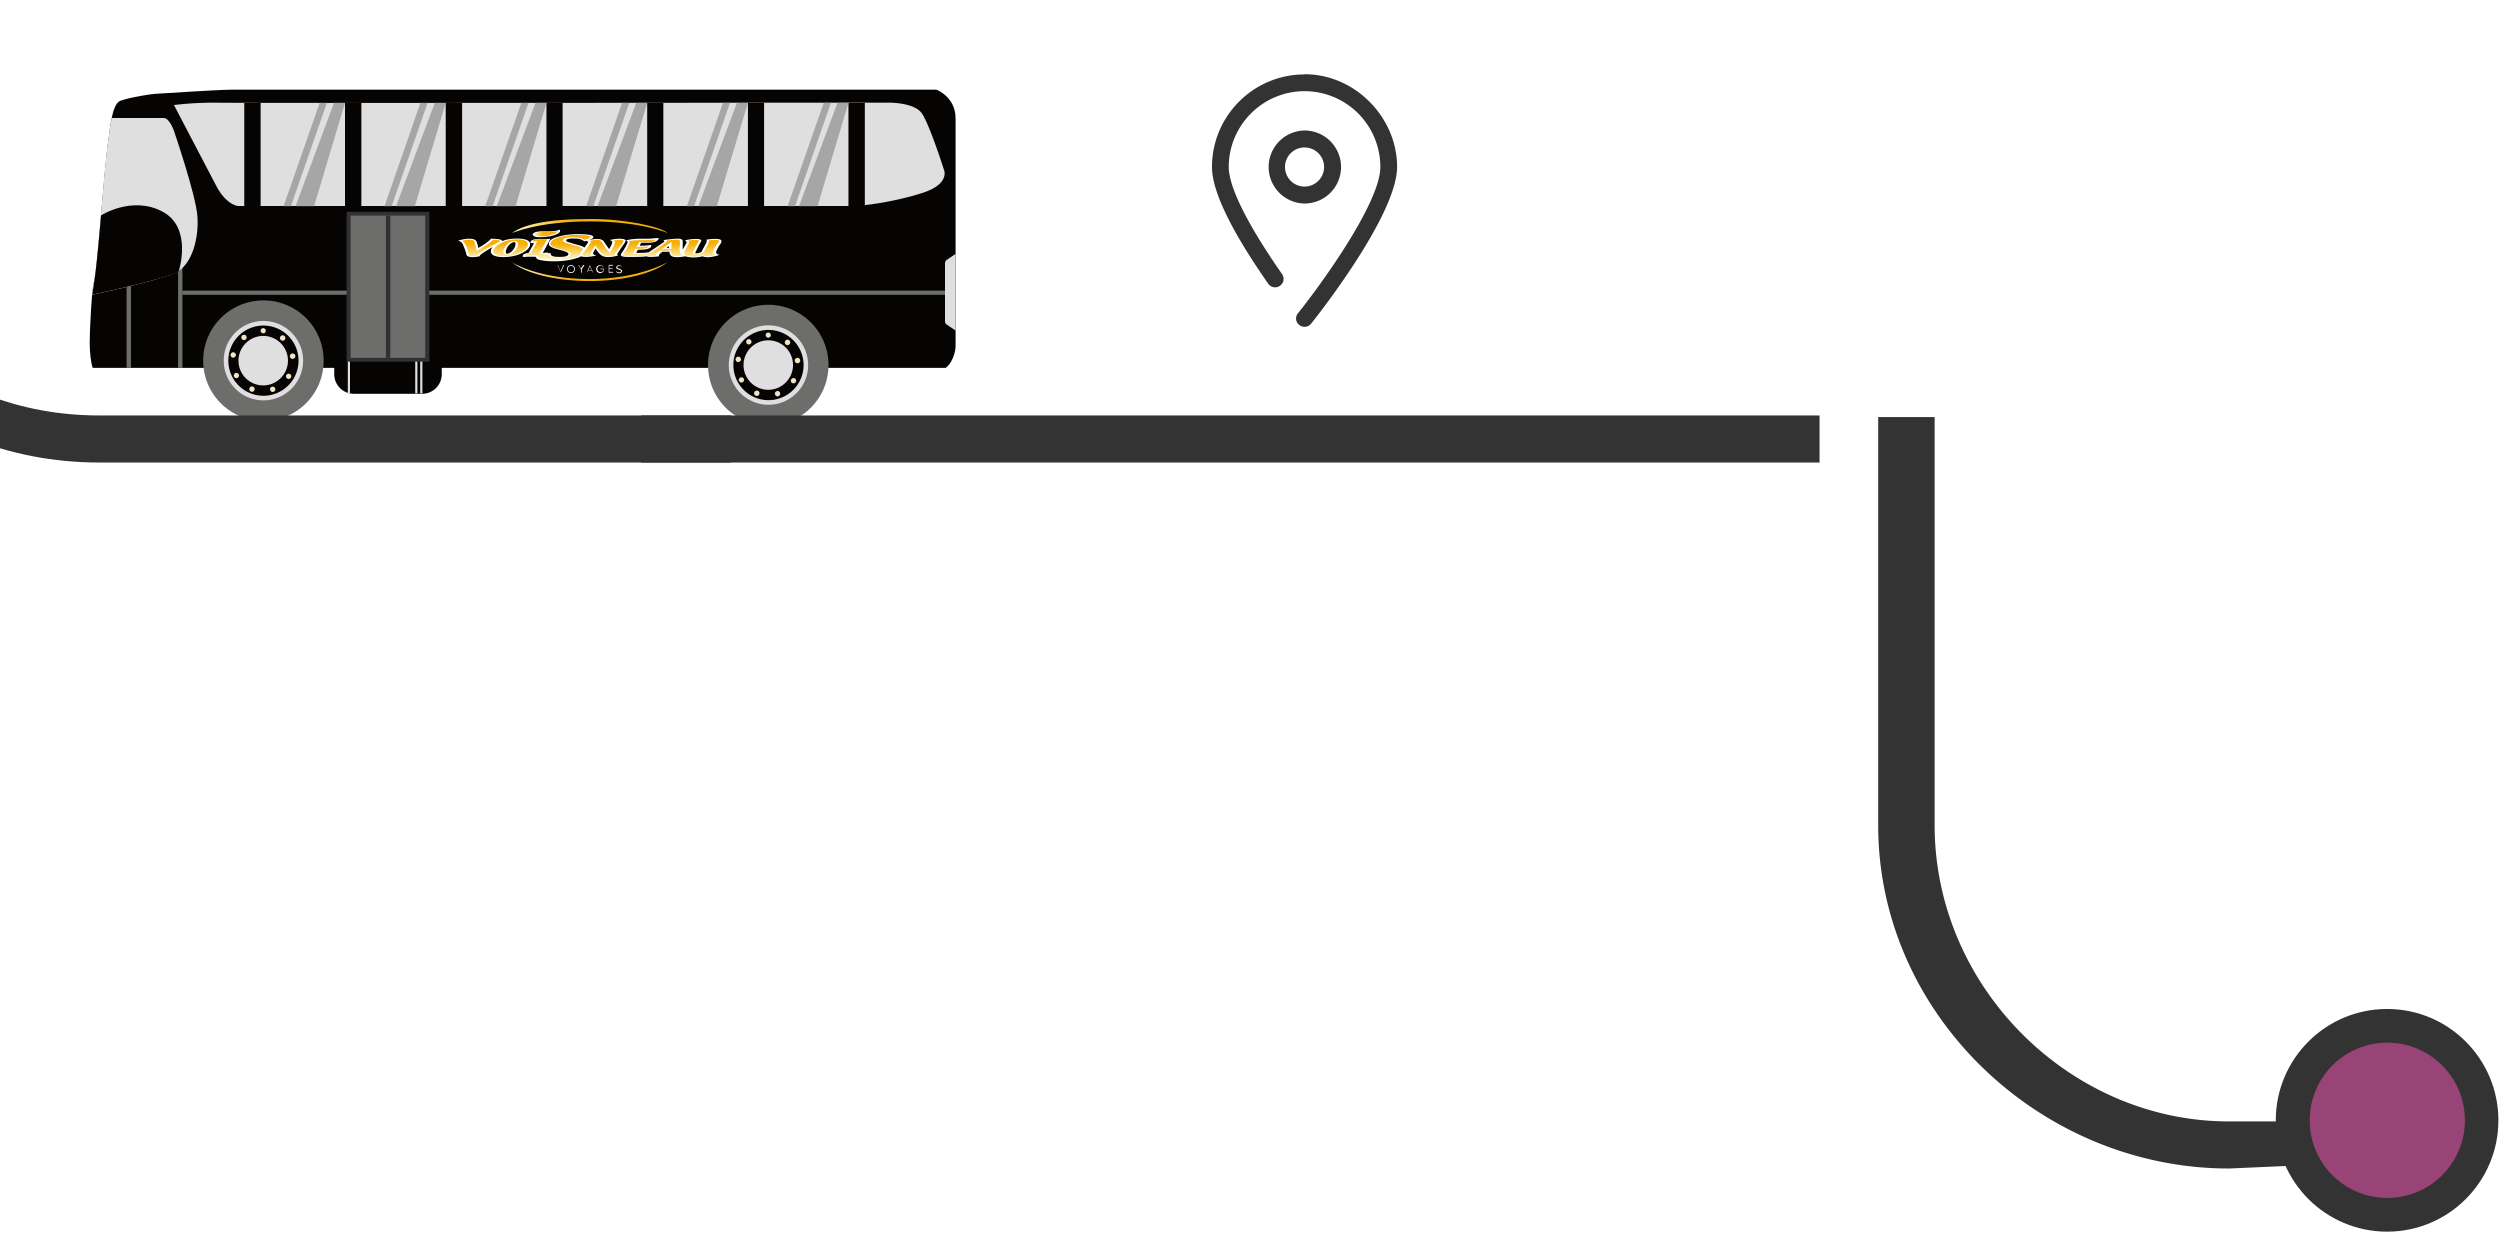 <svg xmlns="http://www.w3.org/2000/svg" width="223" height="110" fill="none" viewBox="0 0 223 110"><path fill="#060303" d="M84.365 32.812H8.267c-.16-.48-.267-1.353-.267-2.278 0-1.122.196-4.86.374-5.358.178-.498.48-4.04.605-5.607.124-1.566.569-6.514.676-6.977.106-.463.249-3.293 1.067-3.595.819-.32 2.883-.623 3.078-.623.196 0 5.516-.374 6.85-.374H83.53s1.708.623 1.708 2.563V30.98s-.09 1.21-.872 1.833Z"/><path fill="#060303" d="M31.558 35.126h6.103c.963 0 1.743-.781 1.743-1.745v-1.12c0-.964-.78-1.745-1.743-1.745h-6.103c-.963 0-1.744.78-1.744 1.744v1.121c0 .964.78 1.745 1.744 1.745Z"/><path fill="#DFDFDF" d="M37.482 35.09h.196v-4.52h-.196v4.52ZM37.038 35.09h.195v-4.52h-.195v4.52ZM31.024 35.09h.196v-4.52h-.196v4.52ZM15.509 9.37a29.754 29.754 0 0 1 3.47-.213c3.825.053 53.359 0 53.359 0h6.725s2.473-.09 3.185.979c.712 1.086 1.957 5.02 1.957 5.02s.57 1.263-1.957 2.064c-2.509.8-5.249 1.157-6.316 1.157H21.237s-1.049-.071-1.956-1.816l-3.772-7.208v.017Z"/><path fill="#6D6D6C" d="M84.685 25.924h-68.43v.373h68.43v-.373Z"/><path fill="#313131" d="M38.3 18.893h-7.383V32.26h7.384V18.893Z"/><path fill="#6D6D6C" d="M37.927 19.231h-6.654v12.69h6.654v-12.69Z"/><path fill="#313131" d="M34.814 19.231h-.392v12.69h.392v-12.69Z"/><path fill="#DFDFDF" d="m85.237 22.649-.819.551s-.124.143-.124.25v5.233c0 .106.053.195.124.249l.819.552v-6.835Z"/><path fill="#6D6D6C" d="M15.882 32.812h.391v-9.558h-.391v9.558ZM11.291 32.812h.392v-9.558h-.392v9.558Z"/><path fill="#DFDFDF" d="M15.953 24.161c1.21-.818 1.797-2.936 1.655-4.877-.143-1.94-2.1-7.635-2.1-7.635s-.391-1.122-.907-1.122H9.957c-.196.873-.25 1.834-.32 2.083-.107.463-.552 5.41-.677 6.977-.124 1.566-.427 5.108-.605 5.607-.053.142-.106.552-.16 1.103 2.242-.48 6.833-1.513 7.74-2.118l.018-.018Z"/><path fill="#6D6D6C" d="M18.124 32.171a5.37 5.37 0 0 0 5.373 5.375 5.37 5.37 0 0 0 5.373-5.375 5.37 5.37 0 0 0-5.373-5.375 5.37 5.37 0 0 0-5.373 5.375Z"/><path fill="#DFDFDF" d="M19.957 32.171a3.54 3.54 0 0 0 3.54 3.542 3.54 3.54 0 0 0 3.541-3.542 3.54 3.54 0 0 0-3.54-3.542 3.54 3.54 0 0 0-3.541 3.542Z"/><path fill="#060303" d="M20.366 32.171a3.137 3.137 0 0 0 3.131 3.133 3.137 3.137 0 0 0 3.132-3.133 3.137 3.137 0 0 0-3.132-3.133 3.137 3.137 0 0 0-3.131 3.133Z"/><path fill="#DFDFDF" d="M21.273 32.171c0 1.228.996 2.207 2.206 2.207s2.207-.997 2.207-2.207a2.206 2.206 0 0 0-2.207-2.207c-1.21 0-2.206.997-2.206 2.207Z"/><path fill="#F1E5C1" d="M23.248 29.501c0 .125.107.232.231.232a.236.236 0 0 0 .232-.232.236.236 0 0 0-.232-.231.236.236 0 0 0-.231.231ZM25.027 30c-.089.106-.071.249.036.338.107.089.249.071.338-.036.089-.107.071-.249-.036-.338-.106-.089-.249-.071-.338.036ZM26.06 31.53c-.125.018-.214.143-.197.285.018.125.143.214.285.196.125-.018.213-.143.196-.285-.018-.124-.143-.213-.285-.196ZM25.863 33.364c-.107-.072-.267-.018-.32.089-.071.106-.018.266.089.32.107.071.267.018.32-.089.071-.107.018-.267-.089-.32ZM24.547 34.645c-.054-.125-.178-.196-.303-.142-.125.053-.196.178-.142.302.053.125.178.196.302.143.125-.054.196-.178.143-.303ZM22.697 34.788a.225.225 0 0 0-.142-.303.224.224 0 0 0-.303.142.225.225 0 0 0 .142.303.225.225 0 0 0 .303-.142ZM21.202 33.702c.106-.071.16-.214.089-.32-.071-.107-.214-.16-.32-.09-.107.072-.16.214-.09.32.072.108.214.161.32.09ZM20.757 31.904c.125.018.25-.071.285-.196.018-.124-.071-.249-.196-.284-.124-.018-.249.07-.284.195-.018.125.07.25.195.285ZM21.576 30.249c.088.107.23.107.337.035.107-.089.107-.231.036-.338-.089-.107-.231-.107-.338-.035-.107.089-.107.231-.035.338Z"/><path fill="#6D6D6C" d="M63.156 32.563a5.37 5.37 0 0 0 5.374 5.375 5.37 5.37 0 0 0 5.373-5.375 5.37 5.37 0 0 0-5.373-5.376 5.37 5.37 0 0 0-5.374 5.376Z"/><path fill="#DFDFDF" d="M65.007 32.563a3.54 3.54 0 0 0 3.54 3.542 3.54 3.54 0 0 0 3.54-3.542 3.54 3.54 0 0 0-3.54-3.542 3.54 3.54 0 0 0-3.54 3.542Z"/><path fill="#060303" d="M65.416 32.563a3.137 3.137 0 0 0 3.131 3.132 3.137 3.137 0 0 0 3.132-3.132 3.137 3.137 0 0 0-3.132-3.133 3.137 3.137 0 0 0-3.131 3.133Z"/><path fill="#DFDFDF" d="M66.323 32.563c0 1.228.997 2.207 2.207 2.207s2.206-.997 2.206-2.207a2.206 2.206 0 0 0-2.207-2.207c-1.21 0-2.206.996-2.206 2.207Z"/><path fill="#F1E5C1" d="M68.298 29.893c0 .124.107.231.231.231a.236.236 0 0 0 .231-.231.236.236 0 0 0-.23-.232.236.236 0 0 0-.232.232ZM70.06 30.391c-.09.107-.072.25.035.338.107.09.25.072.338-.035.09-.107.071-.25-.035-.338-.107-.09-.25-.072-.338.035ZM71.091 31.922c-.124.018-.213.142-.195.285.018.124.142.213.284.196.125-.018.214-.143.196-.285-.018-.125-.142-.214-.285-.196ZM70.896 33.755c-.107-.071-.267-.018-.32.09-.072.106-.036.266.088.32.107.07.267.017.32-.09.072-.106.018-.266-.088-.32ZM69.579 35.037c-.053-.125-.178-.196-.302-.143-.125.054-.196.178-.143.303.053.124.178.196.303.142.124-.053.195-.178.142-.302ZM67.73 35.161a.225.225 0 0 0-.143-.302.225.225 0 0 0-.303.142.225.225 0 0 0 .143.303.225.225 0 0 0 .302-.143ZM66.252 34.093c.107-.07.16-.213.09-.32-.072-.107-.215-.16-.321-.089-.107.071-.16.214-.09.32.072.107.214.16.321.09ZM65.807 32.296c.125.017.25-.072.285-.196.018-.125-.071-.25-.196-.285-.124-.018-.249.071-.284.196-.018.124.07.25.195.285ZM66.608 30.64c.089.107.231.107.338.036.107-.089.107-.231.036-.338-.09-.107-.232-.107-.338-.036-.107.09-.107.232-.036.338Z"/><path fill="#060303" d="M15.953 24.162s1.245-3.845-1.459-5.287c-2.722-1.442-5.48.338-5.48.338s-.374 4.45-.587 5.767l-.196 1.3s7.26-1.531 7.74-2.118h-.018ZM77.142 9.175v9.29l-1.46.072V9.175h1.46ZM68.156 9.175V18.5l-1.441.09V9.174h1.441ZM59.17 9.175v9.38l-1.44.089v-9.47h1.44ZM50.185 9.175V18.5l-1.44.09V9.174h1.44ZM41.219 9.175v9.38l-1.46.071V9.175h1.46ZM32.233 9.175v9.309l-1.459.089V9.175h1.46ZM23.248 9.175v9.362l-1.459.071V9.175h1.459Z"/><path fill="#A7A6A6" d="m75.682 9.175-2.758 9.22H71.27l3.434-9.22h.98ZM66.715 9.175l-2.776 9.22h-1.655l3.452-9.22h.978ZM57.73 9.175l-2.775 9.22H53.3l3.452-9.22h.978ZM48.745 9.175l-2.758 9.22h-1.673l3.452-9.22h.979ZM39.76 9.175l-2.758 9.22h-1.673l3.452-9.22h.978ZM30.774 9.175l-2.758 9.22h-1.655l3.434-9.22h.979ZM74.117 9.175l-3.203 9.22h-.658l3.22-9.22h.64ZM65.113 9.175l-3.202 9.22h-.64l3.22-9.22h.622ZM56.128 9.175l-3.202 9.22h-.64l3.202-9.22h.64ZM47.143 9.175l-3.203 9.22h-.658l3.22-9.22h.641ZM38.14 9.175l-3.202 9.22h-.64l3.202-9.22h.64ZM29.155 9.175l-3.203 9.22h-.658l3.22-9.22h.641Z"/><path fill="#fff" d="M64.313 21.599s.32-.339-.765-.285c0 0-.41.035-.534.07 0 0 .071.09 0 .25l-.445.837s-.053.07-.409.124c0 0-.16.018-.142-.053 0 0 .338-.73.516-.997 0 0 .267-.338-.961-.196 0 0-.338.054-.498.09 0 0 .249.07.142.266l-.32.57v-.765s.07-.267-.64-.214c0 0-.535.035-1.104.125 0 0 .214.07.036.195l-1.317.89c-.25.036-.534.054-.836.054h-.285l.142-.285h.178c.819 0 .997-.196 1.015-.303v-.124l-.285.035c-.231.036-.48.036-.747.036l.142-.267h.623c.462 0 .782-.107.89-.285l.07-.124h-.32a6.53 6.53 0 0 1-.818.053h-.48c-.463 0-.837.035-1.157.107l-.142.035.07.072s.054.035.054.053c0 .107-.142.41-.427.854 0 0-.107.143-.107.16-.053.072-.07.125-.07.178 0 .054.07.09.124.107.089.036.231.054.409.054H56.75c.41 0 .712-.018.925-.054 0 0 .107.125 1.121 0 0 0-.142-.106.303-.41h.622s-.035.392.392.464c0 0 .356.07 1.014-.054 0 0 .64.232 1.548 0 0 0 .391.25 1.495-.124 0 0-.41-.09-.267-.356 0 0 .213-.463.462-.766l-.053-.017Zm-4.644.534h-.267l.267-.214v.213Z"/><path fill="url(#paint0_linear_790_2121)" d="M60.648 22.008v-.498s.07-.179-.463-.125l-.765.071s.16.053-.036.178l-1.387.943h-.072a5.008 5.008 0 0 1-.925.072c-.16 0-.338 0-.533-.018a4.58 4.58 0 0 1 .213-.427h.374c.818-.018.8-.232.8-.232a6.95 6.95 0 0 1-.872.054h-.195l.231-.427h.782c.375 0 .588-.072.677-.214-.302.018-.587.035-.854.035h-.48c-.41 0-.766.036-1.05.09.053.035.071.07.071.088 0 .125-.142.41-.445.873l-.107.142s-.07.107-.07.16c0 .054.106.071.302.071H56.68c.498 0 .854-.035 1.032-.089 0 0-.071.143.48.09l.303-.036s-.125-.054.373-.445h.979s0 .285.089.374c0 0 .124.213.979.053 0 0-.32-.036-.303-.783h.036Zm-.979.125h-.267l.267-.214v.213Z"/><g filter="url(#filter0_d_790_2121)"><path fill="url(#paint1_linear_790_2121)" d="M52.605 24.891c-4.643 0-6.956-1.495-6.956-1.495 1.263.997 3.914 1.673 6.956 1.673 3.043 0 5.694-.694 6.957-1.69 0 0-2.544 1.512-6.956 1.512Z"/></g><g filter="url(#filter1_d_790_2121)"><path fill="url(#paint2_linear_790_2121)" d="M52.641 19.534c-4.039 0-6.05.552-6.974 1.264 0 0 2.313-1.05 6.956-1.05 4.644 0 6.957 1.05 6.957 1.05-.658-.588-3.896-1.282-6.939-1.264Z"/></g><g filter="url(#filter2_d_790_2121)"><path fill="#fff" d="M42.784 22.862c-1.085.232-1.174-.124-1.174-.124-.036-.32-.338-.98-.338-.98-.107-.213-.41-.302-.41-.302 1.317-.374 1.584 0 1.584 0 .142.16.214.659.214.659.836-.445 1.138-.82 1.138-.82 1.121 0 .979.214.979.214.391-.16.836-.23 1.334-.23.338 0 .605.035.819.106.249.089.356.231.356.41 0 .266-.232.515-.694.765-.48.249-1.05.373-1.69.373-.32 0-.57-.035-.766-.106-.249-.09-.355-.232-.355-.41 0-.142.053-.267.177-.391 0 0-.48.267-.854.516-.355.231-.338.338-.338.338l.018-.018Zm2.456-.231s.266-.018.48-.285c.178-.214.267-.41.267-.587 0-.125-.071-.16-.09-.16h-.035c-.053 0-.249.017-.48.284-.178.214-.267.41-.267.588 0 .124.071.16.089.16h.035Z"/></g><path fill="url(#paint3_linear_790_2121)" d="M42.57 22.827c-.16.035-.302.053-.444.053-.125 0-.214-.036-.25-.089a1.017 1.017 0 0 1-.106-.267 4.504 4.504 0 0 0-.214-.64c-.088-.214-.213-.339-.355-.392a2.75 2.75 0 0 1 .694-.107.71.71 0 0 1 .302.053c.071.036.125.143.178.32.036.143.089.339.142.624.783-.445 1.264-.766 1.46-.997.409 0 .604.035.604.124 0 .036-.249.178-.765.445-.836.481-1.263.766-1.263.873h.018Z"/><path fill="url(#paint4_linear_790_2121)" d="M44.901 22.453c0-.178.09-.392.285-.605.196-.232.41-.338.694-.338.231 0 .338.088.338.249 0 .178-.089.391-.285.605-.195.213-.409.338-.694.338-.23 0-.338-.089-.338-.25Zm1.53.071c.428-.231.659-.463.659-.73 0-.284-.32-.445-.961-.445-.551 0-1.05.125-1.477.356-.427.232-.64.463-.64.712 0 .285.302.445.907.445s1.086-.106 1.513-.338Z"/><g filter="url(#filter3_d_790_2121)"><path fill="#fff" d="M52.09 22.15c.07-.107.248-.356.248-.356.125-.16.125-.195.125-.213l-.035-.036-.143-.053.178-.054a3.07 3.07 0 0 1 .836-.124c.392 0 .552.178.623.32l.41.587.106-.178c.125-.213.178-.373.178-.462 0-.036-.036-.072-.089-.107l-.124-.071.195-.036c.232-.053.445-.071.659-.071.177 0 .337.018.427.053.053.018.124.054.124.125 0 .053-.035.107-.089.196l-.125.178c-.053.053-.177.249-.373.551l-.107.16a.285.285 0 0 0-.053.143l.018.036.035.053-.124.036a3.136 3.136 0 0 1-.748.106c-.178 0-.427-.035-.622-.178-.125-.089-.125-.089-.516-.587l-.214.427s.036.107.125.143l.178.07-.25.036a3.36 3.36 0 0 1-.676.072c-.178 0-.302 0-.409-.054h-.018a2.1 2.1 0 0 1-.445.178c-.569.178-1.245.267-1.957.267-.373 0-.711-.018-1.032-.071-.48-.071-.569-.178-.569-.25 0-.035-.107-.07-.071-.088h-.32c-.214 0-.41 0-.552.018h-.267v-.072c0-.089.071-.16.196-.213a.862.862 0 0 1 .32-.054l.498-.89h-.32v-.124s.071-.25.783-.25H49.083l-.374.713-.285.534.445-.036v.071l.25-.035v.106c.035.178.266.25.764.25.285 0 .498-.018.64-.072.107-.035.179-.106.179-.195 0-.09-.125-.16-.374-.25l-.836-.231c-.32-.107-.516-.231-.534-.374-.036-.373.427-.534.427-.534.089-.053.214-.089.338-.124.498-.16 1.121-.25 1.833-.25.587 0 .978.036 1.192.107.107.036.178.09.178.16 0 .107-.214.214-.605.32l-.196.054-.107-.07c-.178-.126-.444-.179-.854-.179-.587 0-.658.089-.658.196 0 .035.035.053.089.089.035 0 .213.089 1.192.356.16.053.285.124.374.178"/></g><path fill="url(#paint5_linear_790_2121)" d="m48.78 21.385-.676 1.246s.196 0 .41-.018v.089s.266-.018.355-.036c.036.214.356.32.979.32.676 0 1.032-.106 1.032-.337 0-.107-.16-.214-.463-.303-.285-.071-.57-.16-.854-.231-.303-.107-.463-.214-.463-.356 0-.232.232-.41.694-.57a5.785 5.785 0 0 1 1.69-.231c.766 0 1.157.053 1.157.178 0 .089-.178.178-.516.249-.213-.143-.57-.214-1.05-.214-.587 0-.872.09-.872.285 0 .036.036.09.125.143.089.053.498.177 1.245.373.214.072.356.16.428.25l-.25.391c-.053.071 0 .142 0 .142a2.056 2.056 0 0 1-.48.196c-.534.16-1.157.25-1.833.25-.338 0-.658-.018-.943-.072-.302-.053-.444-.107-.444-.178 0-.053-.054-.124.07-.16 0 0-.818 0-1.298.018 0 0-.089-.196.516-.214l.587-1.068s-.231 0-.391.018c0 0-.071-.214.48-.214h.8l-.035.054Z"/><path fill="url(#paint6_linear_790_2121)" d="M52.855 22.791a3.976 3.976 0 0 1-.587.053c-.214 0-.32-.035-.32-.106s.106-.25.338-.516l.284-.41c.09-.124.143-.196.143-.231 0-.036-.036-.054-.09-.09a2.75 2.75 0 0 1 .695-.106c.178 0 .302.089.409.267.231.392.462.694.676.89.089-.16.178-.303.267-.463.124-.213.178-.374.178-.48 0-.054-.036-.107-.125-.143a3.04 3.04 0 0 1 .552-.053c.231 0 .338.035.338.107 0 .035-.036.106-.09.178l-.124.178s-.178.249-.391.551l-.107.16c-.036.072-.071.125-.071.16 0 0 0 .036.035.054-.249.071-.462.09-.622.09-.16 0-.32-.037-.427-.125-.125-.09-.356-.374-.73-.855-.267.41-.409.659-.409.748 0 .07.053.142.178.178v-.036Z"/><path fill="url(#paint7_linear_790_2121)" d="M61.36 21.474c.23-.053.462-.071.693-.071.196 0 .285.018.285.07 0 .037-.036.108-.125.232l-.32.605c-.053.107-.089.178-.089.232 0 .089.107.142.303.142.195 0 .427-.053.658-.178l.391-.73a.667.667 0 0 0 .09-.267v-.07c.177-.018.355-.036.533-.036.25 0 .356.035.356.089 0 .035-.018.07-.053.124-.32.41-.463.712-.463.908 0 .071.071.142.214.214-.303.089-.534.142-.748.142-.213 0-.32-.053-.356-.16-.249.124-.551.178-.89.178-.533 0-.8-.107-.8-.338 0-.09.071-.25.214-.48.142-.232.213-.392.213-.481 0-.036-.035-.072-.089-.107l-.018-.018Z"/><path fill="#fff" d="m59.882 21.58-.818.624h.836v-.623h-.018Zm-.213.553h-.267l.267-.214v.214ZM48.94 21.082c-.64.143-1.102.054-1.12.054-.178-.054-.285-.125-.303-.196-.035-.107.16-.196.196-.214 0 0 .267-.124.854-.089.214 0 .836.018 1.103-.07l.285-.09v.142s.035.267-.979.481l-.035-.018Z"/><path fill="url(#paint8_linear_790_2121)" d="M48.851 21.029c-.551.124-.943.035-.943.035-.498-.142-.089-.302-.089-.302s.196-.09.694-.071c0 0 .872.053 1.246-.09 0 0 .017.232-.908.428Z"/><path fill="#fff" d="M50.274 23.645h-.035l-.232.57-.231-.57h-.036l.285.659.285-.659h-.036ZM50.933 23.645a.357.357 0 0 0-.356.356c0 .196.16.356.356.356.196 0 .356-.16.356-.356a.357.357 0 0 0-.356-.356Zm0 .641a.281.281 0 0 1-.285-.285c0-.16.125-.284.285-.284.16 0 .285.124.285.284 0 .16-.125.285-.285.285ZM52.018 23.645l-.196.303-.195-.303h-.036v.018l.231.356v.285s0 .018.018.018h.036s.018 0 .018-.018v-.285l.23-.356v-.018H52.02ZM52.623 23.628l-.285.658h.036l.07-.16h.339l.071.16h.036l-.285-.658h.018Zm-.142.462.142-.338.142.338h-.285ZM53.566 23.966s-.018 0-.018.018c0 0 0 .035.018.035h.285c0 .143-.142.25-.285.25a.281.281 0 0 1-.284-.285c0-.16.124-.285.284-.285.107 0 .196.053.25.142h.017v-.018a.367.367 0 0 0-.302-.178.357.357 0 0 0-.356.356c0 .196.16.356.356.356.195 0 .355-.16.355-.356 0 0 0-.035-.017-.035h-.338.035ZM54.314 23.645s-.018 0-.018.018v.641s0 .018.018.018h.356s.018 0 .018-.018v-.036s0-.017-.018-.017h-.32v-.267h.284s.018 0 .018-.018c0 0 0-.036-.018-.036h-.285V23.7h.32s.019 0 .019-.018v-.036s0-.017-.018-.017h-.356v.017ZM55.328 23.984l-.16-.036s-.107-.053-.107-.107c0-.089.107-.124.178-.124.053 0 .142.017.178.089h.017v-.036c-.053-.071-.124-.107-.23-.107-.125 0-.232.071-.232.196 0 .089.053.142.142.16l.16.054s.125.053.125.106c0 .09-.125.125-.196.125-.071 0-.16-.036-.196-.107h-.035v.036c.035.107.142.142.249.142.125 0 .267-.071.267-.196 0-.106-.09-.142-.178-.178l.018-.017Z"/><path fill="#333" d="M119.621 14.898a3.258 3.258 0 0 0-3.256-3.258 3.258 3.258 0 0 0 0 6.515 3.258 3.258 0 0 0 3.256-3.257Zm-5 0c0-.961.783-1.745 1.744-1.745s1.744.784 1.744 1.745c0 .96-.783 1.744-1.744 1.744a1.747 1.747 0 0 1-1.744-1.744Z"/><path fill="#333" d="M116.365 6.639c-4.555 0-8.256 3.702-8.256 8.259 0 2.136 1.691 5.642 5.018 10.412a.745.745 0 0 0 1.05.178.745.745 0 0 0 .177-1.05c-3.06-4.379-4.75-7.76-4.75-9.54 0-3.72 3.025-6.764 6.761-6.764a6.76 6.76 0 0 1 6.761 6.764c0 3.186-5.302 10.501-7.348 13.046a.726.726 0 0 0 .124 1.05.77.77 0 0 0 .463.16.722.722 0 0 0 .587-.284c.32-.392 7.669-9.63 7.669-13.99 0-4.36-3.701-8.259-8.256-8.259M162.305 37.057H57.187v4.201h105.118v-4.2ZM214.5 100.031l1 3.469-16.686.731c-16.707 0-31.279-13.634-31.279-30.614V37.2h5.035v36.417c0 14.435 12.081 26.414 26.244 26.414H214.5Z"/><path fill="#333" d="M8.848 41.258h56.384v-4.2H8.848c-14.145 0-25.212-10.057-25.212-24.314h-4.217c0 15.93 12.935 28.514 29.447 28.514h-.018ZM222.856 99.932c0 5.482-4.448 9.932-9.928 9.932S203 105.414 203 99.932 207.448 90 212.928 90s9.928 4.45 9.928 9.932Z"/><path fill="#984477" d="M219.867 99.932a6.919 6.919 0 0 1-6.921 6.924 6.919 6.919 0 0 1-6.921-6.924 6.919 6.919 0 0 1 6.921-6.924 6.919 6.919 0 0 1 6.921 6.924Z"/><defs><linearGradient id="paint0_linear_790_2121" x1="58.246" x2="58.246" y1="23.129" y2="19.427" gradientUnits="userSpaceOnUse"><stop stop-color="#FDF7C6"/><stop offset=".38" stop-color="#F7AE05"/></linearGradient><linearGradient id="paint1_linear_790_2121" x1="45.649" x2="59.58" y1="24.233" y2="24.233" gradientUnits="userSpaceOnUse"><stop stop-color="#FDF7C6"/><stop offset=".38" stop-color="#F7AE05"/></linearGradient><linearGradient id="paint2_linear_790_2121" x1="45.649" x2="59.58" y1="20.175" y2="20.175" gradientUnits="userSpaceOnUse"><stop stop-color="#FDF7C6"/><stop offset=".38" stop-color="#F7AE05"/></linearGradient><linearGradient id="paint3_linear_790_2121" x1="42.891" x2="42.891" y1="23.129" y2="19.427" gradientUnits="userSpaceOnUse"><stop stop-color="#FDF7C6"/><stop offset=".38" stop-color="#F7AE05"/></linearGradient><linearGradient id="paint4_linear_790_2121" x1="45.542" x2="45.542" y1="23.129" y2="19.427" gradientUnits="userSpaceOnUse"><stop stop-color="#FDF7C6"/><stop offset=".38" stop-color="#F7AE05"/></linearGradient><linearGradient id="paint5_linear_790_2121" x1="49.723" x2="49.723" y1="23.129" y2="19.427" gradientUnits="userSpaceOnUse"><stop stop-color="#FDF7C6"/><stop offset=".38" stop-color="#F7AE05"/></linearGradient><linearGradient id="paint6_linear_790_2121" x1="53.78" x2="53.78" y1="23.129" y2="19.427" gradientUnits="userSpaceOnUse"><stop stop-color="#FDF7C6"/><stop offset=".38" stop-color="#F7AE05"/></linearGradient><linearGradient id="paint7_linear_790_2121" x1="62.569" x2="62.569" y1="23.129" y2="19.427" gradientUnits="userSpaceOnUse"><stop stop-color="#FDF7C6"/><stop offset=".38" stop-color="#F7AE05"/></linearGradient><linearGradient id="paint8_linear_790_2121" x1="47.659" x2="49.759" y1="20.851" y2="20.851" gradientUnits="userSpaceOnUse"><stop stop-color="#FDF7C6"/><stop offset=".38" stop-color="#F7AE05"/></linearGradient><filter id="filter0_d_790_2121" width="26.714" height="14.491" x="39.249" y="16.978" color-interpolation-filters="sRGB" filterUnits="userSpaceOnUse"><feFlood flood-opacity="0" result="BackgroundImageFix"/><feColorMatrix in="SourceAlpha" result="hardAlpha" type="matrix" values="0 0 0 0 0 0 0 0 0 0 0 0 0 0 0 0 0 0 127 0"/><feOffset/><feGaussianBlur stdDeviation="3.2"/><feColorMatrix type="matrix" values="0 0 0 0 0.118 0 0 0 0 0.118 0 0 0 0 0.11 0 0 0 0.35 0"/><feBlend in2="BackgroundImageFix" mode="normal" result="effect1_dropShadow_790_2121"/><feBlend in="SourceGraphic" in2="effect1_dropShadow_790_2121" mode="normal" result="shape"/></filter><filter id="filter1_d_790_2121" width="26.714" height="14.064" x="39.267" y="13.133" color-interpolation-filters="sRGB" filterUnits="userSpaceOnUse"><feFlood flood-opacity="0" result="BackgroundImageFix"/><feColorMatrix in="SourceAlpha" result="hardAlpha" type="matrix" values="0 0 0 0 0 0 0 0 0 0 0 0 0 0 0 0 0 0 127 0"/><feOffset/><feGaussianBlur stdDeviation="3.2"/><feColorMatrix type="matrix" values="0 0 0 0 0.118 0 0 0 0 0.118 0 0 0 0 0.11 0 0 0 0.35 0"/><feBlend in2="BackgroundImageFix" mode="normal" result="effect1_dropShadow_790_2121"/><feBlend in="SourceGraphic" in2="effect1_dropShadow_790_2121" mode="normal" result="shape"/></filter><filter id="filter2_d_790_2121" width="19.223" height="14.462" x="34.462" y="14.878" color-interpolation-filters="sRGB" filterUnits="userSpaceOnUse"><feFlood flood-opacity="0" result="BackgroundImageFix"/><feColorMatrix in="SourceAlpha" result="hardAlpha" type="matrix" values="0 0 0 0 0 0 0 0 0 0 0 0 0 0 0 0 0 0 127 0"/><feOffset/><feGaussianBlur stdDeviation="3.2"/><feColorMatrix type="matrix" values="0 0 0 0 0.118 0 0 0 0 0.118 0 0 0 0 0.11 0 0 0 0.35 0"/><feBlend in2="BackgroundImageFix" mode="normal" result="effect1_dropShadow_790_2121"/><feBlend in="SourceGraphic" in2="effect1_dropShadow_790_2121" mode="normal" result="shape"/></filter><filter id="filter3_d_790_2121" width="21.981" height="15.221" x="40.227" y="14.486" color-interpolation-filters="sRGB" filterUnits="userSpaceOnUse"><feFlood flood-opacity="0" result="BackgroundImageFix"/><feColorMatrix in="SourceAlpha" result="hardAlpha" type="matrix" values="0 0 0 0 0 0 0 0 0 0 0 0 0 0 0 0 0 0 127 0"/><feOffset/><feGaussianBlur stdDeviation="3.2"/><feColorMatrix type="matrix" values="0 0 0 0 0.118 0 0 0 0 0.118 0 0 0 0 0.11 0 0 0 0.35 0"/><feBlend in2="BackgroundImageFix" mode="normal" result="effect1_dropShadow_790_2121"/><feBlend in="SourceGraphic" in2="effect1_dropShadow_790_2121" mode="normal" result="shape"/></filter></defs></svg>